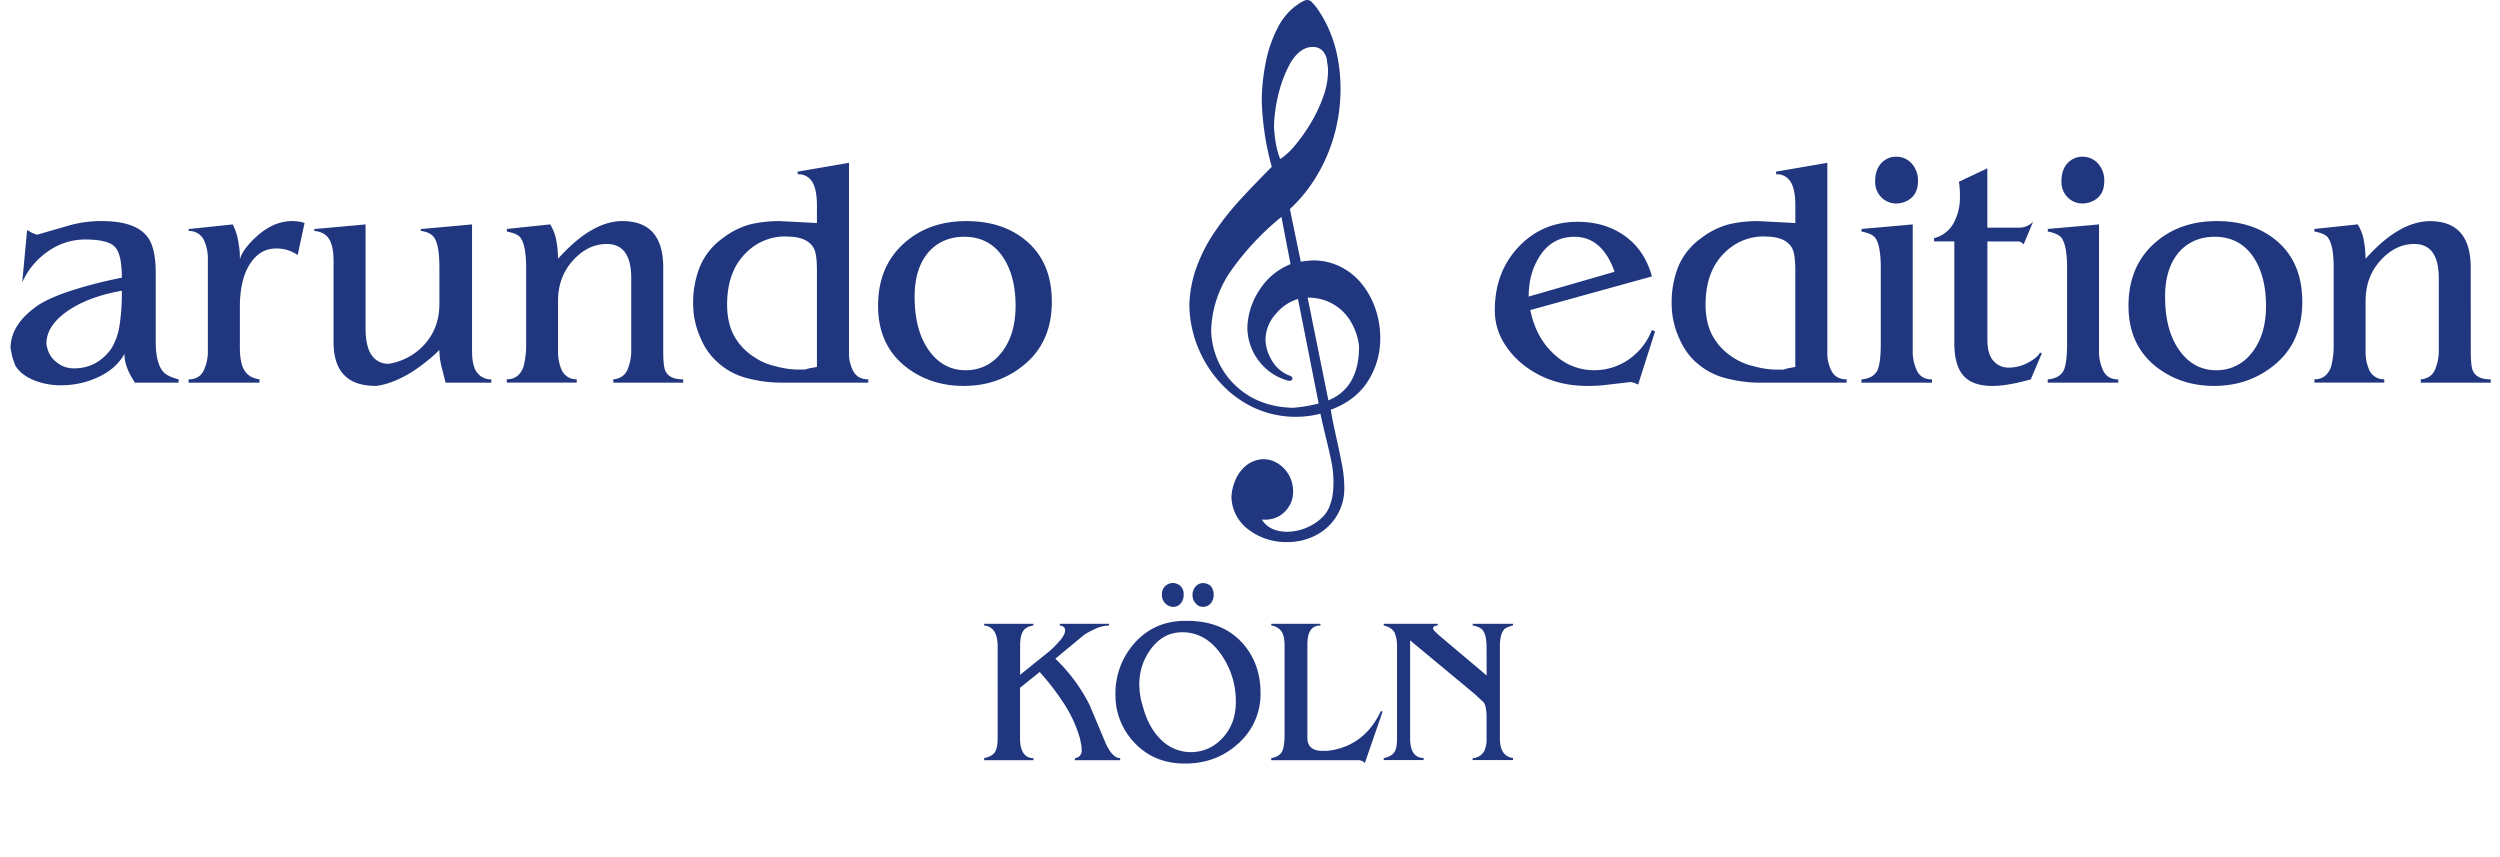 <svg xmlns="http://www.w3.org/2000/svg" viewBox="0 0 1325.69 454.45"><defs><style>.cls-1{fill:#203780;}</style></defs><g id="arundo_edition_KÖLN" data-name="arundo	  editionKÖLN"><path class="cls-1" d="M64.61,147.24q0-12.66-3.81-16.47T44.69,127a33.85,33.85,0,0,0-18.8,6,39.52,39.52,0,0,0-14.11,16.74l2.6-27.75L17,123.48l2.6,1,17.32-5A61.36,61.36,0,0,1,54,117.24q18.2,0,24.42,8.67,4.16,5.73,4.16,18.9v36.25q0,12,4.33,16.47c1.62,1.5,4.21,2.72,7.8,3.64v1.74H71.54q-1.56-2.43-2.69-4.6a23,23,0,0,1-1.65-3.9A18.7,18.7,0,0,1,66,187.65q-4.33,7.8-13.68,12.22a46,46,0,0,1-19.92,4.42,37.38,37.38,0,0,1-15.07-2.94q-6.75-3-9.35-7.81l-1.39-4-1-4.85q0-12.84,14.73-22.89,6.4-4.17,18.44-8A246.18,246.18,0,0,1,64.61,147.24Zm0,6.94q-18.7,3.28-30,11.62-10,7.45-10,16.47.86,6.07,4.67,9.19a14.78,14.78,0,0,0,4.42,2.86,14.79,14.79,0,0,0,5.63,1q12,0,19.57-10.24a33.42,33.42,0,0,0,4.5-12.57A115.1,115.1,0,0,0,64.61,154.18Z"/><path class="cls-1" d="M127.2,137.53q1.39-5.21,8.49-11.79,9.18-8.51,19.23-8.5a19.79,19.79,0,0,1,6.58,1l-3.64,17a19.59,19.59,0,0,0-11.43-3.47q-8.31,0-13.51,7.63-5.71,8.33-5.72,23.41V184q0,9,2.6,12.66,2.25,3.65,7.8,4.51v1.74H100v-1.74q5.53,0,7.88-4.42a23.8,23.8,0,0,0,2.34-11.19v-48a23.53,23.53,0,0,0-1.91-9.88,8.69,8.69,0,0,0-8.31-5.21v-1L123.39,119a28.85,28.85,0,0,1,2.86,8.49q.78,4.51.87,6.24C127.17,134.87,127.2,136.14,127.2,137.53Z"/><path class="cls-1" d="M233,185.56a80.18,80.18,0,0,1-7.45,6.59,94.56,94.56,0,0,1-8.14,5.73q-9.71,5.72-17.84,6.76-10.74,0-16.11-4.86-6.59-5.72-6.58-18.38V138.57q0-8-2.34-11.79t-7.88-4.34v-1L193.85,119v55q0,9.7,3.21,14.3a10.42,10.42,0,0,0,9.09,4.6,32.36,32.36,0,0,0,19.31-10.67Q233,173.6,233,161.11V141.87q0-11.62-2.6-15.61c-1.27-2.08-3.7-3.35-7.27-3.82v-1L250.32,119v67.28q0,8.15,2.86,11.53a9.2,9.2,0,0,0,7.36,3.38v1.74H236.29l-2.08-8.15A37.92,37.92,0,0,1,233,185.56Z"/><path class="cls-1" d="M351.7,186.26q0,8.33,1.22,10.58,2.07,4.33,9.35,4.33v1.74H325.2v-1.74q5.37-.53,7.45-4.94a25.78,25.78,0,0,0,2.08-11V147.59q0-18.21-13-18.21-10,0-17.93,8.76t-7.88,21.59v26.53a23.41,23.41,0,0,0,1.91,9.88,8.43,8.43,0,0,0,8,5v1.74H268.74v-1.74q6.4,0,8.83-6.59A45.16,45.16,0,0,0,279,181.92v-40q0-12-3.12-16-1.56-2.09-7.1-3.12V121.4l23-2.42a26,26,0,0,1,3.12,8,55.26,55.26,0,0,1,1,10.23Q305.11,127,313.6,122.1t16.45-4.86q21.66,0,21.65,24.63Z"/><path class="cls-1" d="M450.2,86.33V186.6a20.3,20.3,0,0,0,2.42,10.5q2.43,4.07,7.8,4.07v1.74H415.73a70.66,70.66,0,0,1-19.05-2.26,36.22,36.22,0,0,1-14.9-7.46,35.06,35.06,0,0,1-10.22-13.78,44.4,44.4,0,0,1-4-18.3,51.46,51.46,0,0,1,3.63-19.85,35.41,35.41,0,0,1,12.13-15,41.79,41.79,0,0,1,13.85-7.11,57.81,57.81,0,0,1,7.45-1.39,70.67,70.67,0,0,1,8.84-.52l10.22.52,9.52.52V108.9q0-9.36-3.12-13.37a8.43,8.43,0,0,0-7.1-3.12V91Zm-17,108.25V143.43q0-8.51-1.56-11.62-2.94-5.55-11.6-6.25l-3.29-.17a29,29,0,0,0-20.61,8.15q-10.57,9.89-10.57,27.92,0,10.57,4.33,17.69A31.16,31.16,0,0,0,400,189.38a32.24,32.24,0,0,0,11.43,4.86,44.83,44.83,0,0,0,12,1.73h3.46q1.74-.53,2.43-.69Z"/><path class="cls-1" d="M465.62,162.15q0-20.46,13.25-32.68t33.51-12.23q19.23,0,31.53,10.23,13.85,11.44,13.85,32.6,0,21.69-15.24,33.82Q529.18,204.65,511,204.64q-17.33,0-30.14-9.71Q465.62,183.32,465.62,162.15Zm72.92,0q0-15.6-6.58-25.66-7.28-10.92-20.62-10.93-10.9,0-18,7.11Q485,141.36,485,157.3q0,17.87,7.53,28.44T512,196.32a23.16,23.16,0,0,0,18.36-8.5Q538.53,178.28,538.54,162.15Z"/><path class="cls-1" d="M811.49,164.41q3,14.91,13,23.76a30.45,30.45,0,0,0,20.78,8.15,32.12,32.12,0,0,0,18.19-5.55A33.57,33.57,0,0,0,875.93,175l1.73.69-9,28.27a15.16,15.16,0,0,0-3.81-1.39l-12,1.39a86.85,86.85,0,0,1-11.08.69q-19.06,0-32.91-10.4A43.79,43.79,0,0,1,797,181a32.65,32.65,0,0,1-4.33-16.56q0-20.11,12.55-33.47t31.44-13.35q13.68,0,23.9,6.76,11.43,7.64,15.42,22.2Zm-.87-7.14,45.56-13.16q-6.58-18.54-21.3-18.55-11.79,0-18.37,10.23Q810.63,144.81,810.62,157.27Z"/><path class="cls-1" d="M969,86.33V186.6a20.3,20.3,0,0,0,2.42,10.5q2.43,4.07,7.8,4.07v1.74H934.56a70.61,70.61,0,0,1-19-2.26,36.22,36.22,0,0,1-14.9-7.46q-6.24-4.84-10.22-13.78a44.4,44.4,0,0,1-4-18.3A51.46,51.46,0,0,1,890,141.26a35.41,35.41,0,0,1,12.13-15A41.79,41.79,0,0,1,916,119.15a57.81,57.81,0,0,1,7.45-1.39,70.67,70.67,0,0,1,8.84-.52l10.22.52,9.52.52V108.9q0-9.36-3.12-13.37a8.43,8.43,0,0,0-7.1-3.12V91Zm-17,108.25V143.43q0-8.51-1.56-11.62-2.94-5.55-11.6-6.25l-3.29-.17A29,29,0,0,0,915,133.54q-10.57,9.89-10.57,27.92,0,10.57,4.33,17.69a31.16,31.16,0,0,0,10,10.23,32.32,32.32,0,0,0,11.43,4.86A44.83,44.83,0,0,0,942.18,196h3.46q1.74-.53,2.43-.69Z"/><path class="cls-1" d="M1014.27,119v66.58a23.8,23.8,0,0,0,2.34,11.19q2.34,4.42,7.88,4.42v1.74H987.08v-1.74c3.81-.35,6.47-1.67,8-4s2.25-7.28,2.25-14.91v-40.4q0-12-3.12-16c-1.27-1.39-3.63-2.43-7.1-3.12V121.4Zm-19.91-22.9q0-6.06,3.2-9.53a10.5,10.5,0,0,1,8.05-3.47,10.77,10.77,0,0,1,8.06,3.55,13.18,13.18,0,0,1,3.38,9.45q0,6.26-4.16,9.37a12.49,12.49,0,0,1-7.28,2.43,10.83,10.83,0,0,1-8-3.3A11.48,11.48,0,0,1,994.36,96.08Z"/><path class="cls-1" d="M1053.84,120.71h16.46a10.21,10.21,0,0,0,7.79-3.12l-5,12a4.31,4.31,0,0,0-2.6-1.56h-16.63v52q0,7.8,3.21,11.35a10.57,10.57,0,0,0,8.23,3.56,21.48,21.48,0,0,0,10.22-2.69q5-2.69,6.23-5.29l1,.35-5.89,13.87q-12.3,3.47-20.44,3.47-11.6,0-16.28-6.76-3.81-5.38-3.81-16.13V128h-10.74v-1.73a16.22,16.22,0,0,0,10.57-8.34A28.65,28.65,0,0,0,1039.3,104a44.92,44.92,0,0,0-.53-7.63l15.07-7.12Z"/><path class="cls-1" d="M1113.06,119v66.58a23.8,23.8,0,0,0,2.34,11.19q2.34,4.42,7.88,4.42v1.74h-37.41v-1.74c3.81-.35,6.46-1.67,8-4s2.25-7.28,2.25-14.91v-40.4q0-12-3.12-16-1.9-2.09-7.1-3.12V121.4Zm-19.92-22.9q0-6.06,3.21-9.53a10.5,10.5,0,0,1,8.05-3.47,10.78,10.78,0,0,1,8.06,3.55,13.17,13.17,0,0,1,3.37,9.45q0,6.26-4.15,9.37a12.51,12.51,0,0,1-7.28,2.43,10.85,10.85,0,0,1-8-3.3A11.52,11.52,0,0,1,1093.14,96.08Z"/><path class="cls-1" d="M1128.69,162.15q0-20.46,13.25-32.68t33.52-12.23q19.23,0,31.52,10.23,13.86,11.44,13.86,32.6,0,21.69-15.24,33.82-13.35,10.76-31.53,10.75-17.31,0-30.13-9.71Q1128.69,183.32,1128.69,162.15Zm72.92,0q0-15.6-6.58-25.66-7.27-10.92-20.61-10.93-10.9,0-18,7.11-8.33,8.69-8.32,24.63,0,17.87,7.54,28.44t19.48,10.58a23.16,23.16,0,0,0,18.36-8.5Q1201.62,178.28,1201.61,162.15Z"/><path class="cls-1" d="M1310.2,186.26q0,8.33,1.22,10.58,2.07,4.33,9.35,4.33v1.74H1283.7v-1.74q5.37-.53,7.45-4.94a25.78,25.78,0,0,0,2.08-11V147.59q0-18.21-13-18.21-10,0-17.93,8.76t-7.88,21.59v26.53a23.41,23.41,0,0,0,1.91,9.88,8.43,8.43,0,0,0,8,5v1.74h-37.06v-1.74q6.4,0,8.83-6.59a45.16,45.16,0,0,0,1.39-12.66v-40q0-12-3.12-16-1.56-2.09-7.1-3.12V121.4l23-2.42a26,26,0,0,1,3.12,8,56.13,56.13,0,0,1,1,10.23q9.18-10.23,17.67-15.08t16.45-4.86q21.66,0,21.65,24.63Z"/><path class="cls-1" d="M551.32,356.34l-10.41,8.37v27c0,3.29.6,5.82,1.79,7.61A5.93,5.93,0,0,0,548,402v1.12H521.87V402c2.84-.6,4.74-1.66,5.71-3.2s1.46-4,1.46-7.45V343q0-5.16-1.68-8a6.89,6.89,0,0,0-5.49-3.3v-.9H548v.9q-4,.56-5.54,3.08t-1.51,7.79v15.25l15.34-12.33a51.54,51.54,0,0,0,5.71-5.72q2.81-3.25,2.8-5.49c0-1.5-.93-2.36-2.8-2.58v-.9h26.09v.9a18.56,18.56,0,0,0-8.06,2.13,42.18,42.18,0,0,0-3.86,2,22.58,22.58,0,0,0-3,2.24l-13.55,11.21A89.79,89.79,0,0,1,577.86,374l8.4,20Q589.85,402,594,402v1.12H570V402a3.85,3.85,0,0,0,3.59-4.26l-.11-2.13-.79-3.93A68.17,68.17,0,0,0,565,374.34,136,136,0,0,0,551.32,356.34Z"/><path class="cls-1" d="M629.46,329.22q19,0,29.67,12.11,9.3,10.65,9.3,26.12a34.84,34.84,0,0,1-11.65,26.68q-11.64,10.77-28.44,10.77t-27.21-11.55a36.09,36.09,0,0,1-9.63-25,40,40,0,0,1,9.63-26.8q10.64-12.33,27.43-12.33Zm-23.52,45.07q3.13,12,10.42,18.61a22.38,22.38,0,0,0,31.86-1.51q7.11-7.45,7.11-19.34a42.87,42.87,0,0,0-7.39-24.44q-8.3-12.33-21.05-12.34-10.08,0-16.69,9A31.06,31.06,0,0,0,604.15,363,38.61,38.61,0,0,0,605.94,374.29Zm10.2-59.08a5.66,5.66,0,0,1,1.79-4.43,5.73,5.73,0,0,1,3.92-1.63,6.41,6.41,0,0,1,4.14,1.57,6.07,6.07,0,0,1,1.68,4.49,6.92,6.92,0,0,1-1.62,4.82,5.19,5.19,0,0,1-4,1.79,5.91,5.91,0,0,1-4-1.74A6.24,6.24,0,0,1,616.14,315.21Zm16.23.22A6.39,6.39,0,0,1,634,311a5.26,5.26,0,0,1,4.08-1.8,5.85,5.85,0,0,1,3.92,1.57,6.56,6.56,0,0,1,1.57,4.49A6.92,6.92,0,0,1,642,320a5.31,5.31,0,0,1-4.09,1.79,4.68,4.68,0,0,1-3.81-1.79A6.21,6.21,0,0,1,632.37,315.43Z"/><path class="cls-1" d="M733.13,377.43l-9.4,27.24a3.36,3.36,0,0,0-1.4-1.12,6.28,6.28,0,0,0-2.63-.45H674.12V402c2.69-.45,4.54-1.51,5.54-3.2s1.52-4.68,1.52-9V342.34q0-5.38-1.8-7.74a7.85,7.85,0,0,0-5.26-2.91v-.9h26.09v.9q-5.26,0-6.49,5.6a22.81,22.81,0,0,0-.45,5V391.1q0,7.06,8,7.07h2.24a34.37,34.37,0,0,0,15.23-5.05q8.5-5.37,13.55-16.14Z"/><path class="cls-1" d="M788.34,358.2l-.05-15q0-6.37-2-8.95c-1-1.27-2.83-2.12-5.37-2.57v-.9h21.39v.9q-3.59.88-4.71,2.12-2.24,2.58-2.24,8.73v49q0,9.51,6.95,10.41v1.12H780.9v-1a7.54,7.54,0,0,0,6.16-3.81,14.07,14.07,0,0,0,1.23-6.61v-11.1q0-5.83-1.46-8l-4.81-4.5-34.27-28.46v51.81q0,10.53,7.17,10.52v1.12H733.76v-1c2.76-.6,4.62-1.64,5.59-3.14a7.23,7.23,0,0,0,1.12-2.91,23.63,23.63,0,0,0,.34-4.37V343.23a18.85,18.85,0,0,0-1.23-7.62c-1.05-2-3-3.32-5.82-3.92v-.9h28.66v.9c-1.49,0-2.35.48-2.57,1.46a4.72,4.72,0,0,0,1.12,1.77l2.15,2Z"/></g><g id="_" data-name="&amp;"><path class="cls-1" d="M674.39,88.46a146.43,146.43,0,0,1-5.31-35A107.39,107.39,0,0,1,671.42,32a67.28,67.28,0,0,1,6.15-17.32,33.31,33.31,0,0,1,9.06-11.21Q691.24,0,693.1,0a3.39,3.39,0,0,1,2.38,1,26.57,26.57,0,0,1,2.75,3.16Q710.86,22,710.85,47.29a90.24,90.24,0,0,1-3.11,23.52,88,88,0,0,1-9.21,21.94A79.46,79.46,0,0,1,684,110.87l5.77,27.88a55,55,0,0,1,6.48-.65,31.88,31.88,0,0,1,14.61,3.36,34.19,34.19,0,0,1,11.32,9.16,42.8,42.8,0,0,1,7.21,13.21,47.38,47.38,0,0,1,2.53,15.44,41.73,41.73,0,0,1-6.54,22.85q-6.55,10.29-19.72,15.16.83,5.17,3,14.93t3.19,15.46a63.14,63.14,0,0,1,1,11.1,27.64,27.64,0,0,1-4.07,14.89,27.94,27.94,0,0,1-11,10.17,32.58,32.58,0,0,1-15.25,3.63,33,33,0,0,1-20.34-6.53,22.13,22.13,0,0,1-9.18-17.7,25.87,25.87,0,0,1,2.42-9.4,19.09,19.09,0,0,1,5.75-7.26,15.31,15.31,0,0,1,8.61-3.08,14.54,14.54,0,0,1,7.85,2.28,16.88,16.88,0,0,1,5.85,6.18,17.35,17.35,0,0,1,2.21,8.66,14.61,14.61,0,0,1-4.23,10.57,14.28,14.28,0,0,1-10.71,4.37h-1.66q4.15,6.43,13.59,6.44a27.56,27.56,0,0,0,18.14-7.32,15.82,15.82,0,0,0,4.55-7.24q1.73-4.33,1.73-12a54.58,54.58,0,0,0-1-10.12q-1-5.08-3-13.3t-2.92-12.63a52.91,52.91,0,0,1-35-3.08,56.19,56.19,0,0,1-18-13.21,62.7,62.7,0,0,1-12.08-19.24,61.65,61.65,0,0,1-4.42-22.41,64.1,64.1,0,0,1,4.16-20.69,86.29,86.29,0,0,1,9.82-18.58,149.8,149.8,0,0,1,12.51-15.78Q663.58,99.37,674.39,88.46Zm13.9,70.06a24.6,24.6,0,0,0-11.85,8.06,20.51,20.51,0,0,0-5.37,13.66,22.22,22.22,0,0,0,3.11,10.45,18.38,18.38,0,0,0,9.18,8.31c1.33.32,2,1,2,2,0,.4-.56.74-1.68,1a28.69,28.69,0,0,1-15.86-10.25,29.42,29.42,0,0,1-6.38-18,38.25,38.25,0,0,1,6.62-20.29,34.94,34.94,0,0,1,16.28-13.39L679.52,115a143.87,143.87,0,0,0-26.59,28.34,58,58,0,0,0-10.68,32.08,42.71,42.71,0,0,0,3.22,15,40.35,40.35,0,0,0,8.88,13.23q12,12,31,12.6a75.24,75.24,0,0,0,13.9-2.31Zm-9.42-74.19a35.23,35.23,0,0,0,7.9-7.32,87.2,87.2,0,0,0,8.45-12,76.67,76.67,0,0,0,6.53-13.94,40.24,40.24,0,0,0,2.47-13.21,24,24,0,0,0-.53-5.15,9.12,9.12,0,0,0-2.38-5.81,7.09,7.09,0,0,0-5.22-2q-6.37,0-11.43,7.82a65.4,65.4,0,0,0-6.41,16,78.86,78.86,0,0,0-2.69,18.35Q676.13,77.61,678.87,84.33Zm14.54,73.5,11,54.46q16.27-6.64,16.27-28.57a33,33,0,0,0-4.38-13.17,25.9,25.9,0,0,0-9.42-9.32A26.48,26.48,0,0,0,693.41,157.83Z"/></g></svg>